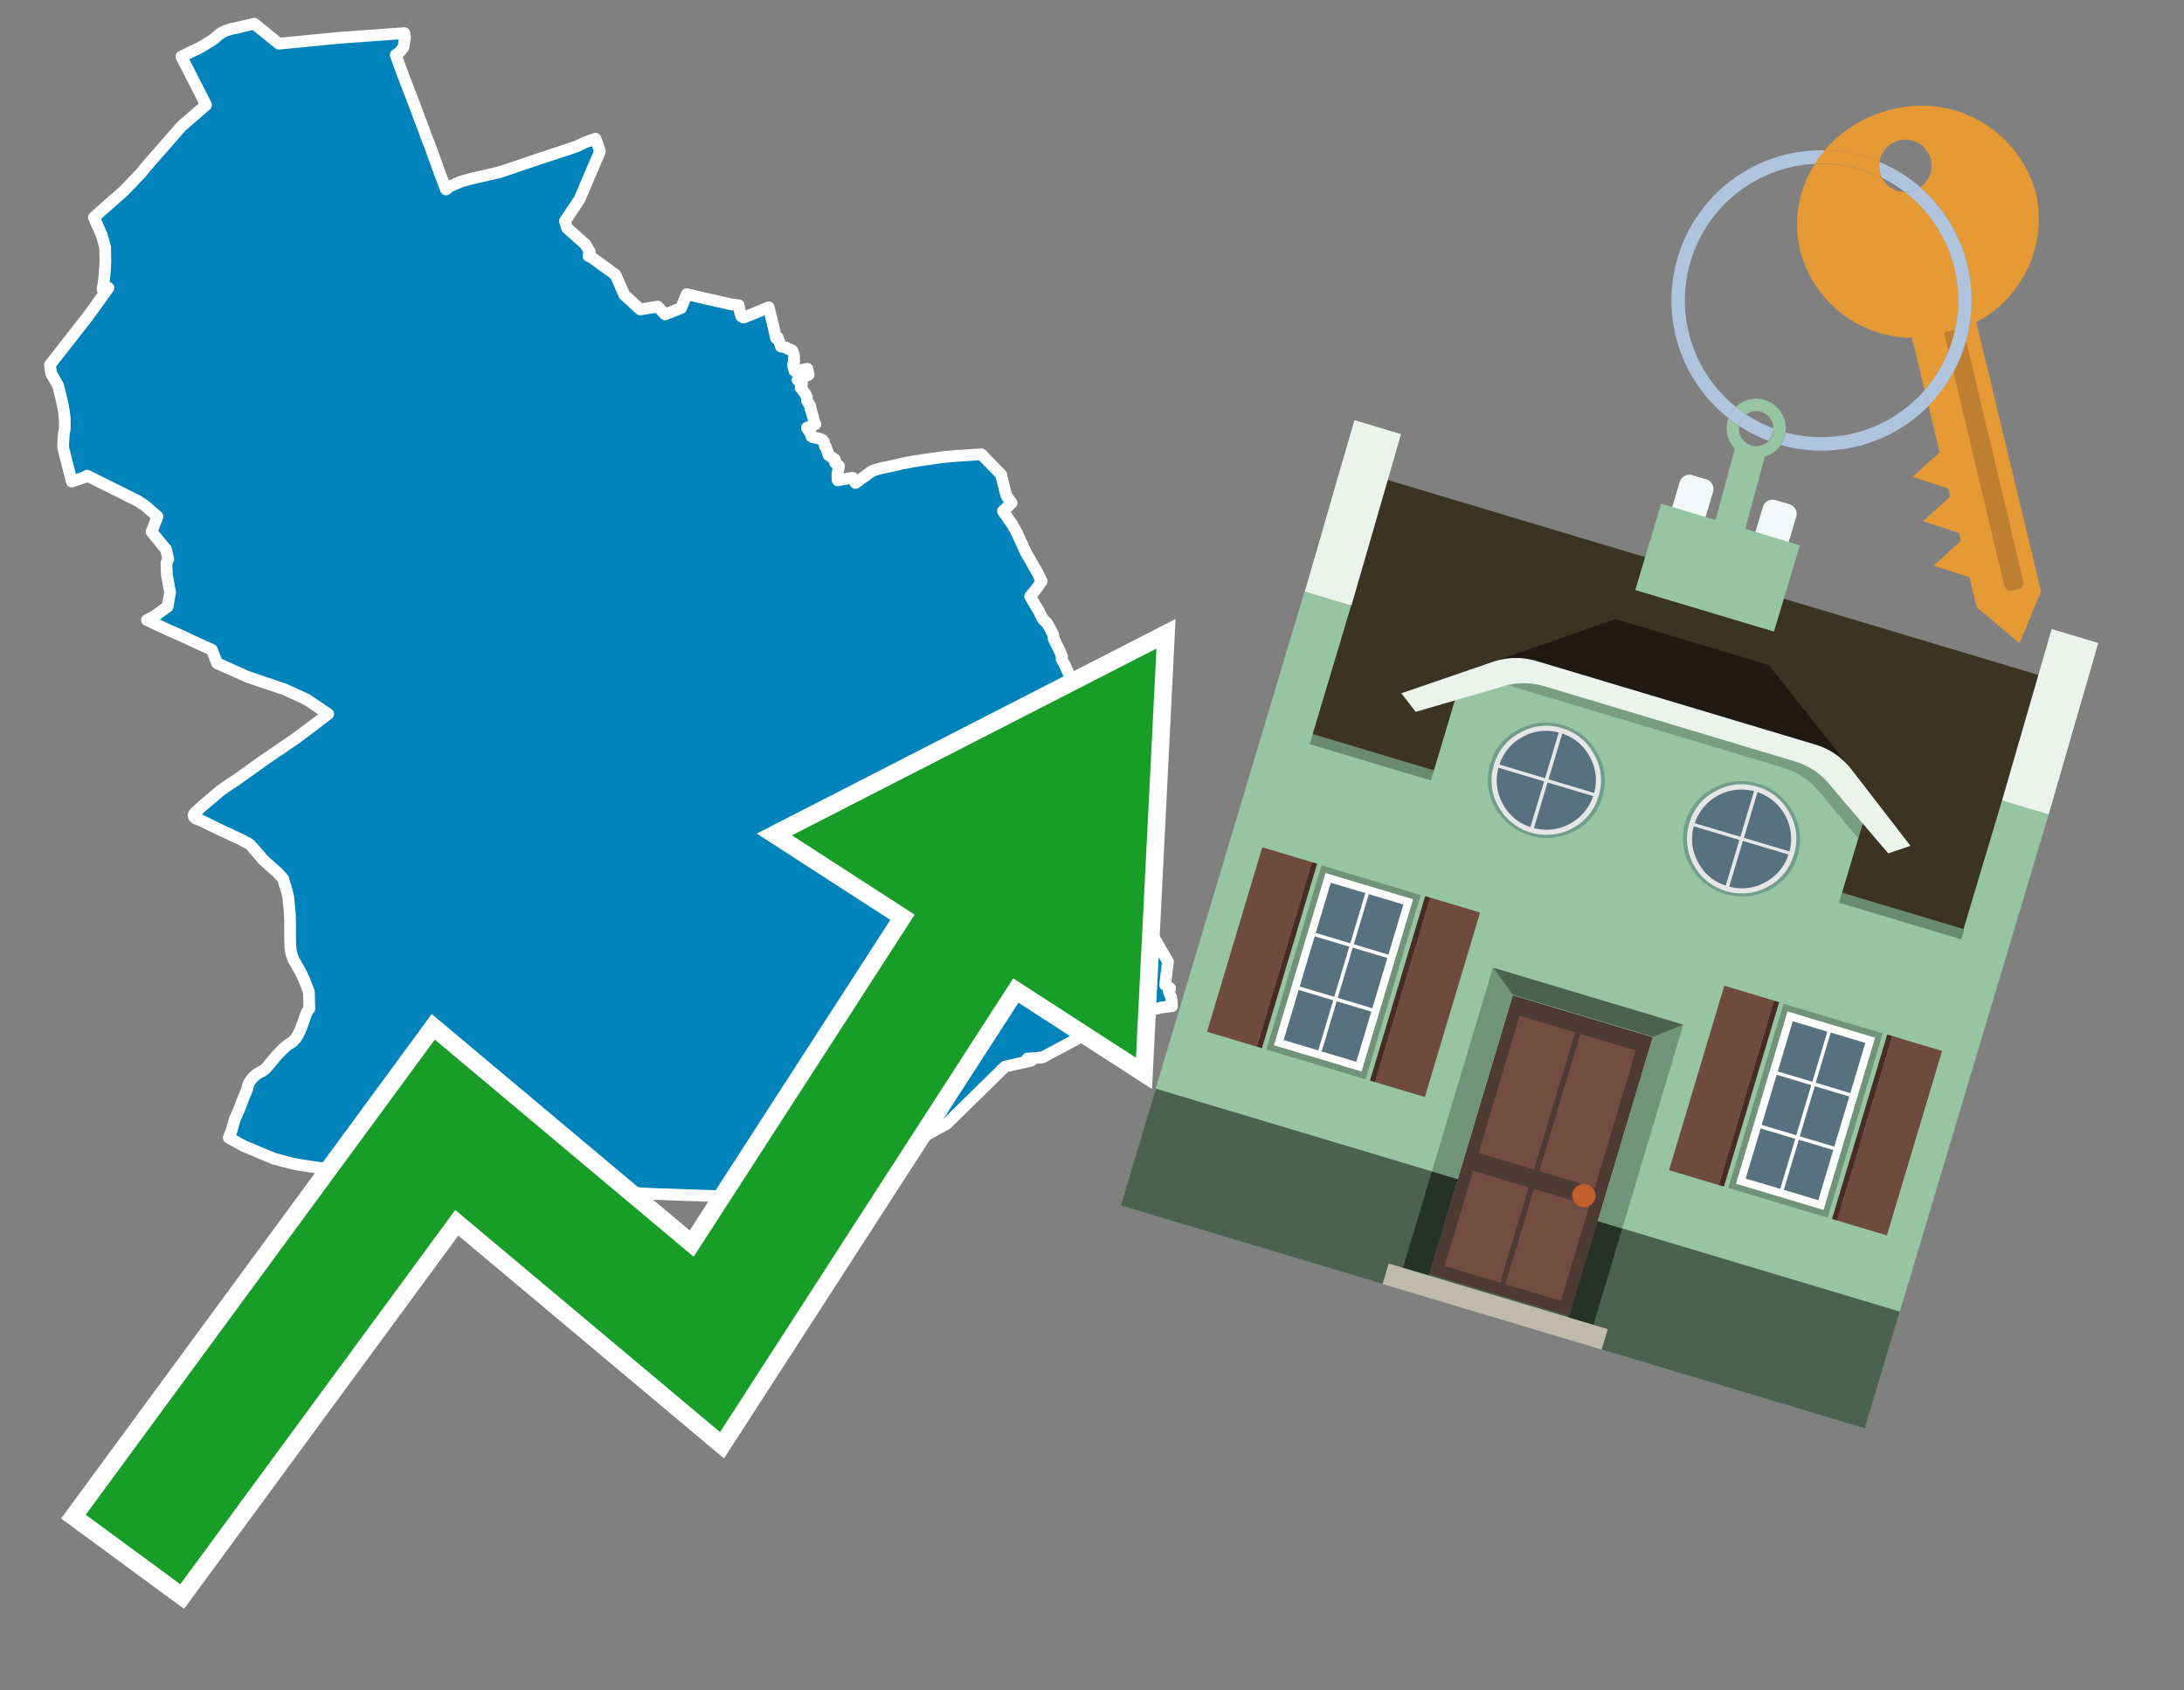 <svg id="Text" xmlns="http://www.w3.org/2000/svg" width="93.05" height="72" viewBox="0 0 93.05 72"><rect x="0" y="0" width="93.05" height="72" fill="#808080" stroke="none"/><polygon points="7.73,2.41 8.35,2.11 8.44,2.07 8.62,1.97 9.01,1.73 9.06,1.69 9.11,1.66 9.31,1.49 9.37,1.44 9.49,1.37 9.59,1.32 9.68,1.29 9.79,1.25 9.92,1.22 10.07,1.19 10.44,1.1 10.83,1.01 11.88,1.86 12.72,1.78 14.46,1.61 17.23,1.41 17.24,1.53 17.26,1.57 17.19,2.01 17.16,2.04 17.06,2.18 17,2.24 16.94,2.29 16.86,2.34 17.13,3.09 17.62,4.36 17.74,4.68 17.79,4.81 17.82,4.9 18.03,5.45 18.13,5.73 18.15,5.79 18.34,6.27 18.54,6.83 18.58,6.93 18.76,7.44 18.8,7.54 18.94,7.91 19,8.07 19.07,8.02 19.11,7.98 19.17,7.94 19.33,7.87 19.65,7.73 19.98,7.64 20.09,7.61 21.26,7.34 21.66,7.21 21.78,7.17 23.04,6.74 23.21,6.69 23.38,6.63 24.23,6.35 24.56,6.24 24.83,6.11 24.88,6.08 25.16,5.98 25.37,5.91 25.46,6.15 25.52,6.32 25.56,6.45 24.69,8.49 24.07,9.42 24.16,9.71 24.94,10.41 25.12,10.71 25.13,10.74 25.07,10.9 25.24,10.99 26.22,11.7 26.6,12.56 27.28,13.18 28.02,13.06 28.34,13.39 29.02,13.12 29.26,12.53 30.03,12.71 31.18,12.97 31.47,13 31.51,13.22 31.58,13.47 31.68,13.53 32.36,13.25 32.75,13.09 32.93,13.81 33.06,14.4 33.13,14.37 33.19,14.53 33.26,14.72 33.27,14.76 33.48,14.8 33.56,14.85 33.72,14.91 33.76,14.94 33.78,14.98 33.83,15.13 33.83,15.23 33.82,15.32 33.84,15.38 33.79,15.51 33.8,15.62 33.85,15.8 34.4,15.71 34.41,15.77 34.45,15.96 34.26,16.06 34.06,16.15 33.98,16.18 34.17,16.33 34.12,16.47 34.11,16.52 34.19,16.59 34.21,16.65 34.25,16.7 34.29,16.74 34.3,16.77 34.34,16.82 34.35,16.87 34.38,16.92 34.38,16.98 34.38,17.05 34.41,17.11 34.48,17.23 34.5,17.26 34.52,17.29 34.54,17.44 34.56,17.47 34.57,17.52 34.66,17.83 34.7,18 34.74,18.07 34.51,18.17 34.38,18.22 34.47,18.37 34.53,18.44 34.57,18.59 34.65,18.63 34.89,18.68 35,18.72 35.05,18.75 35.1,18.81 35.14,18.97 35.14,19 35.19,19.04 35.3,19.38 35.57,19.57 35.6,19.68 35.58,19.71 35.71,19.82 35.75,19.86 35.68,20.16 35.68,20.39 35.68,20.42 35.69,20.46 36.32,20.35 36.45,20.57 37.13,20.08 37.24,20.03 37.37,19.99 37.55,19.94 37.8,19.89 38.26,19.79 38.4,19.75 38.95,19.65 39.13,19.62 39.68,19.54 39.9,19.51 40.11,19.48 40.38,19.45 40.73,19.42 41.81,19.35 42.65,20.21 42.67,20.29 42.75,20.62 42.77,20.7 42.78,20.74 42.8,20.83 42.81,20.86 42.84,20.98 42.85,21.01 42.86,21.06 42.92,21.18 42.98,21.26 43.07,21.38 43.1,21.42 43.04,21.48 42.8,21.71 42.73,21.77 42.77,21.83 42.82,21.9 42.87,21.96 42.95,22.08 43.05,22.23 43.1,22.3 43.15,22.37 43.19,22.45 43.22,22.5 43.25,22.55 43.27,22.6 43.34,22.72 43.35,22.75 43.41,22.88 43.48,23.04 43.51,23.1 43.55,23.18 43.58,23.25 43.61,23.32 43.66,23.43 43.68,23.46 43.69,23.5 43.72,23.55 43.74,23.59 43.77,23.65 43.81,23.71 43.86,23.79 43.89,23.85 43.92,23.9 43.99,24.02 44.01,24.06 44.05,24.14 44.08,24.19 44.12,24.25 44.14,24.29 44.19,24.37 44.21,24.41 44.23,24.45 44.3,24.6 44.38,24.76 44.35,24.79 44.31,24.85 44.28,24.9 44.16,25.07 44.08,25.17 44.01,25.26 43.95,25.32 43.93,25.36 43.89,25.4 44.11,25.78 44.22,25.96 44.26,26.02 44.28,26.07 44.32,26.16 44.43,26.37 44.5,26.44 44.6,26.53 44.63,26.57 44.73,26.76 44.87,27.03 44.88,27.12 44.89,27.15 44.89,27.2 45.16,27.75 45.23,27.92 45.25,27.96 45.23,28.07 45.25,28.11 45.28,28.17 45.34,28.28 45.38,28.35 45.41,28.42 45.49,28.6 45.54,28.7 45.62,28.9 45.66,28.97 45.73,29.14 45.75,29.18 45.8,29.28 45.82,29.33 45.86,29.42 45.9,29.52 45.95,29.63 45.97,29.67 46.01,29.76 46.04,29.83 46.07,29.89 46.1,29.96 45.99,30.05 46.01,30.15 46.04,30.22 46.08,30.32 46.09,30.35 46.12,30.45 46.14,30.49 46.16,30.54 46.17,30.57 46.19,30.65 46.21,30.69 46.22,30.72 46.24,30.78 46.26,30.85 46.29,30.93 46.31,30.97 46.32,31.01 46.34,31.07 46.35,31.1 46.37,31.16 46.38,31.2 46.4,31.27 46.41,31.3 46.42,31.33 46.44,31.39 46.46,31.47 46.47,31.5 46.48,31.54 46.5,31.61 46.51,31.65 46.52,31.7 46.53,31.74 46.54,31.77 46.56,31.83 46.57,31.88 46.59,31.95 46.6,31.99 46.61,32.02 46.61,32.05 46.64,32.15 46.66,32.22 46.67,32.29 46.69,32.34 46.7,32.4 46.72,32.46 46.73,32.53 46.74,32.59 46.76,32.65 46.76,32.68 46.77,32.72 46.78,32.82 46.78,32.85 46.78,32.91 46.78,32.98 46.77,33.1 46.76,33.14 46.75,33.21 46.74,33.29 46.73,33.32 46.71,33.42 46.71,33.46 46.71,33.54 46.7,33.58 46.71,33.72 46.73,33.78 46.75,33.83 46.76,33.87 46.8,33.94 46.83,34 46.85,34.04 46.88,34.08 46.9,34.11 46.94,34.18 46.96,34.22 47,34.27 47.02,34.3 47.07,34.38 47.09,34.41 47.03,34.45 46.98,34.48 46.92,34.53 46.88,34.56 46.82,34.6 46.98,34.83 47.01,34.89 47.08,34.99 47.14,35.07 47.16,35.1 47.18,35.13 47.2,35.16 47.24,35.23 47.28,35.29 48.75,36.84 48.22,37.04 48.22,37.07 48.23,37.12 48.23,37.25 48.23,37.32 48.22,37.38 48.19,37.54 48.19,37.61 48.2,37.9 48.2,37.97 48.24,38 48.38,38.04 48.4,38.08 48.41,38.11 48.42,38.15 48.46,38.26 48.42,38.33 48.4,38.37 48.35,38.48 48.34,38.52 48.41,38.64 49.76,40.96 49.64,41.95 49.85,42.09 49.79,42.21 49.87,42.41 49.89,42.46 49.9,42.51 49.92,42.63 49.93,42.78 49.93,42.86 49.49,42.91 47.76,43.36 46.36,44 44.41,45.04 43.77,45.09 43.93,45.18 42.82,45.43 40.33,47.87 36.5,49.98 36.02,50.37 35.8,50.46 32,51 27.7,50.85 25.27,50.7 24.87,50.67 20.61,50.33 19.32,50.23 17.93,50.12 17.06,50.06 15.15,49.89 13.78,49.77 13.52,49.73 13.3,49.7 12.97,49.65 12.62,49.59 12.47,49.56 12.35,49.53 12.19,49.49 11.87,49.4 11.7,49.36 11.14,49.13 10.76,48.97 10.38,48.81 10.14,48.68 9.75,48.46 9.77,48.39 9.86,48.17 10,47.68 10.2,47.23 10.38,46.75 10.54,46.37 10.57,46.22 10.6,46.15 10.63,46.09 10.67,46.03 10.73,45.95 10.79,45.88 10.84,45.84 10.87,45.81 10.94,45.75 10.99,45.72 11.18,45.62 11.28,45.55 11.35,45.48 11.82,44.92 12.04,44.7 12.1,44.64 12.18,44.57 12.28,44.49 12.47,44.37 12.51,44.33 12.6,44.23 12.69,44.09 12.78,43.91 12.8,43.85 12.84,43.76 12.9,43.59 12.94,43.48 13.02,43.25 13.04,43.19 13.09,43.09 13.12,43.04 13.15,43 13.18,42.96 13.16,42.24 13.03,41.91 12.96,41.73 12.93,41.67 12.85,41.49 12.75,41.3 12.68,41.18 12.5,40.86 12.47,40.77 12.41,40.61 12.39,40.48 12.37,40.33 12.37,40.27 12.36,39.98 12.36,39.83 12.36,39.76 12.36,39.31 12.35,38.97 12.34,38.8 12.33,38.72 12.32,38.61 12.28,38.2 12.19,37.84 12.16,37.74 12.14,37.7 12.12,37.65 12.1,37.57 12.07,37.44 11.81,37.15 11.59,36.96 11.38,36.77 11.34,36.74 11.29,36.69 11.18,36.59 11.04,36.41 10.94,36.3 10.92,36.27 10.8,36.14 10.75,36.08 10.71,36.04 10.68,36 10.58,35.92 10.41,35.84 10.37,35.81 10.12,35.69 9.88,35.58 9.78,35.53 9.43,35.37 8.59,34.96 8.33,34.86 8.26,34.79 8.25,34.72 8.26,34.69 8.28,34.65 8.61,34.34 9.39,33.68 9.46,33.63 9.85,33.36 10.01,33.26 11.09,32.49 11.17,32.43 12.65,31.42 13.34,30.9 13.98,30.41 13.06,29.79 12.12,29.36 10.55,28.83 9.25,28.25 9.03,27.68 8.95,27.64 8.46,27.42 7.69,27.06 7.25,26.87 6.26,26.41 6.47,26.3 6.56,26.26 7.14,25.84 7.25,25.21 7.23,25.14 7.11,24.49 7.09,23.98 7.1,23.95 7.17,23.82 7.07,23.39 6.92,23.22 6.46,22.65 6.7,22.03 6.71,22 6.17,21.53 5.86,21.33 3.71,20.26 3.62,20.32 3.06,20.51 2.69,19.07 2.69,18.94 2.72,18.47 2.76,18.26 2.76,17.86 2.74,17.67 2.73,17.55 2.69,17.35 2.66,17.18 2.48,16.43 2.24,16.01 2.18,15.92 2.17,15.89 2.17,15.86 2.15,15.68 2.13,15.54 3.78,13.43 4.62,12.26 4.47,12.3 4.37,12.33 4.43,11.95 4.48,11.38 4.49,11.14 4.48,10.56 4.48,10.53 4.33,10 4,9.26 5.29,8.12 5.98,7.4 6.09,7.27 6.19,7.14 7.73,5.38 8.78,4.47 " fill="#0083ba" stroke="#fff" stroke-linejoin="round" stroke-width="0.5"/><polygon points="49.272 27.624 33.741 35.58 38.97 38.959 29.553 53.529 18.525 44.281 3.652 64.518 7.681 67.479 19.396 51.538 30.678 60.999 43.169 41.673 48.398 45.053 49.272 27.624" fill="none" stroke="#fff" stroke-miterlimit="10" stroke-width="1.5"/><polygon points="49.272 27.624 33.741 35.58 38.97 38.959 29.553 53.529 18.525 44.281 3.652 64.518 7.681 67.479 19.396 51.538 30.678 60.999 43.169 41.673 48.398 45.053 49.272 27.624" fill="#179d28"/><path d="M80.19,7.577a1.16,1.16,0,0,1-.094-.251,1.114,1.114,0,0,1-.018-.429A6.367,6.367,0,0,0,77.743,6.4a5.269,5.269,0,0,0-.423.577c.1,0,.192-.007.288-.007A5.794,5.794,0,0,1,80.19,7.577Z" fill="#e69a35"/><path d="M77.608,6.4A6.394,6.394,0,0,0,73.64,17.81a1.26,1.26,0,0,1,.317-.48A5.821,5.821,0,0,1,77.32,6.981a5.269,5.269,0,0,1,.423-.577Z" fill="#b0c4de"/><path d="M84.2,13.72a4.962,4.962,0,0,0,2.545-5.48,5.047,5.047,0,0,0-6.179-3.566A5.322,5.322,0,0,0,77.743,6.4a6.367,6.367,0,0,1,2.335.493,1.114,1.114,0,1,1,1.736,1.084,6.392,6.392,0,0,1,.347,9.3l.479,1.985-.438.4-.716.648.92.3.6.2.082.341-.438.4-.716.648.92.3.605.2.082.341-.438.4-.716.649.92.3.605.2.307,1.274,1.821,1.534.921-2.2Z" fill="#e69a35"/><path d="M81.154,8.179a1.115,1.115,0,0,1-.964-.6,5.794,5.794,0,0,0-2.582-.6c-.1,0-.192,0-.288.007a4.783,4.783,0,0,0-.625,3.685,4.962,4.962,0,0,0,4.765,3.715L82,16.617a5.82,5.82,0,0,0-.846-8.438Z" fill="#e69a35"/><path d="M74.1,18.142a6.386,6.386,0,0,0,1.232.63.73.73,0,0,0,.224-.527h0a5.783,5.783,0,0,1-1.159-.593A.733.733,0,0,0,74.1,18.142Z" fill="#b0c4de"/><path d="M74.4,17.652q-.228-.152-.44-.322a1.26,1.26,0,0,0-.317.48c.148.117.3.228.46.332A.733.733,0,0,1,74.4,17.652Z" fill="#b0c4de"/><path d="M74.824,16.984a1.257,1.257,0,0,0-.867.346c.141.114.288.222.44.322a.731.731,0,0,1,1.159.593h0a.732.732,0,1,1-1.463,0,.7.7,0,0,1,.007-.1c-.158-.1-.312-.215-.46-.332a1.258,1.258,0,0,0,.273,1.3l-.979,3.635,1.275.341.98-3.639a1.266,1.266,0,0,0,.681-.5,1.249,1.249,0,0,0,.2-.538,1.328,1.328,0,0,0,.012-.168A1.262,1.262,0,0,0,74.824,16.984Z" fill="#97c4a1"/><path d="M85.974,25.1l-.226.053a.3.3,0,0,1-.362-.223l-2.56-10.777.81-.193L86.2,24.736A.3.3,0,0,1,85.974,25.1Z" fill="#bf7f32"/><path d="M80.1,7.326a1.16,1.16,0,0,0,.094.251,5.833,5.833,0,0,1,.964.6,1.137,1.137,0,0,0,.287-.031,1.108,1.108,0,0,0,.373-.167A6.371,6.371,0,0,0,80.078,6.9,1.114,1.114,0,0,0,80.1,7.326Z" fill="#b0c4de"/><path d="M77.608,18.618a5.836,5.836,0,0,1-1.534-.2,1.24,1.24,0,0,1-.2.537,6.4,6.4,0,0,0,6.291-1.666L82,16.617A5.807,5.807,0,0,1,77.608,18.618Z" fill="#b0c4de"/><path d="M81.814,7.981a1.108,1.108,0,0,1-.373.167,1.137,1.137,0,0,1-.287.031A5.82,5.82,0,0,1,82,16.617l.161.667a6.392,6.392,0,0,0-.347-9.3Z" fill="#b0c4de"/><polygon points="83.79 39.753 55.78 31.364 58.988 20.404 86.964 28.783 83.79 39.753 83.79 39.753" fill="#3c3422" fill-rule="evenodd"/><polygon points="81.705 53.32 87.284 34.692 85.297 34.097 83.656 39.575 55.926 31.269 57.567 25.791 55.579 25.196 47.746 51.348 79.451 60.844 81.705 53.32" fill="#97c4a1" fill-rule="evenodd"/><rect x="69.522" y="21.148" width="0.444" height="28.983" transform="translate(15.592 92.226) rotate(-73.326)" opacity="0.3"/><polygon points="87.284 34.692 85.297 34.097 87.411 26.793 89.398 27.388 87.284 34.692 87.284 34.692" fill="#eaf3ec" fill-rule="evenodd"/><polygon points="57.578 25.794 55.591 25.199 57.705 17.896 59.692 18.491 57.578 25.794 57.578 25.794" fill="#eaf3ec" fill-rule="evenodd"/><polygon points="79.451 60.844 80.943 55.865 49.238 46.369 47.747 51.348 79.451 60.844 79.451 60.844" fill="#4c6251" fill-rule="evenodd"/><path d="M71.566,20.528l-.522,1.743,1.418.425.523-1.744a.432.432,0,0,0-.289-.536l-.593-.177A.431.431,0,0,0,71.566,20.528Z" fill="#f3f9f8" fill-rule="evenodd"/><path d="M75.111,21.589l-.522,1.743,1.418.425.522-1.743a.43.43,0,0,0-.289-.536l-.593-.178A.43.43,0,0,0,75.111,21.589Z" fill="#f3f9f8" fill-rule="evenodd"/><polygon points="75.368 28.329 68.829 26.37 63.807 28.121 78.733 32.591 75.368 28.329" fill="#1e1a11"/><polygon points="78.248 32.422 64.442 28.287 62.236 28.998 60.064 36.247 77.453 41.455 79.651 34.116 78.248 32.422" fill="#97c4a1"/><path d="M77.74,32.516S65.088,28.725,65,28.7l-.938.43,11.892,3.562a3.175,3.175,0,0,1,1.532,1l1.685,2.02.327-1.09Z" fill-rule="evenodd" opacity="0.2"/><path d="M77.35,31.716,65.458,28.154a3.041,3.041,0,0,0-1.854.037l-3.9,1.339.611.79,3.626-1.054a3.045,3.045,0,0,1,1.855-.037l10.673,3.2A3.028,3.028,0,0,1,78,33.477l2.45,2.874.945-.325-2.518-3.26A3.036,3.036,0,0,0,77.35,31.716Z" fill="#eaf3ec"/><polygon points="76.683 23.223 70.773 21.453 69.671 25.132 75.581 26.902 76.683 23.223 76.683 23.223" fill="#97c4a1" fill-rule="evenodd"/><g id="Symbol_9_0_Layer2_0_MEMBER_8_MEMBER_21_MEMBER_0_FILL" data-name="Symbol 9 0 Layer2 0 MEMBER 8 MEMBER 21 MEMBER 0 FILL"><path d="M66.584,30.892a2.39,2.39,0,0,0-1.891.189,2.317,2.317,0,0,0-1.2,1.448A2.345,2.345,0,0,0,63.7,34.4a2.528,2.528,0,0,0,3.367,1.008,2.339,2.339,0,0,0,1.2-1.447,2.313,2.313,0,0,0-.208-1.87A2.394,2.394,0,0,0,66.584,30.892Z" fill="#729d8c"/></g><g id="Symbol_9_0_Layer2_0_MEMBER_8_MEMBER_21_MEMBER_1_FILL" data-name="Symbol 9 0 Layer2 0 MEMBER 8 MEMBER 21 MEMBER 1 FILL"><path d="M66.547,31.016a2.241,2.241,0,0,0-1.769.185,2.213,2.213,0,0,0-1.127,1.376,2.239,2.239,0,0,0,.185,1.768,2.341,2.341,0,0,0,3.145.942,2.234,2.234,0,0,0,1.126-1.376,2.207,2.207,0,0,0-.185-1.768A2.237,2.237,0,0,0,66.547,31.016Z" fill="#e6e6e6"/></g><g id="Symbol_9_0_Layer2_0_MEMBER_8_MEMBER_21_MEMBER_2_MEMBER_0_FILL" data-name="Symbol 9 0 Layer2 0 MEMBER 8 MEMBER 21 MEMBER 2 MEMBER 0 FILL"><path d="M65.787,33.284,63.843,32.7a2.036,2.036,0,0,0,.186,1.539,2.015,2.015,0,0,0,1.175.986Z" fill="#58717f"/></g><g id="Symbol_9_0_Layer2_0_MEMBER_8_MEMBER_21_MEMBER_2_MEMBER_1_FILL" data-name="Symbol 9 0 Layer2 0 MEMBER 8 MEMBER 21 MEMBER 2 MEMBER 1 FILL"><path d="M65.827,33.148l.582-1.944a2.01,2.01,0,0,0-1.523.178,2.037,2.037,0,0,0-1,1.183Z" fill="#58717f"/></g><g id="Symbol_9_0_Layer2_0_MEMBER_8_MEMBER_21_MEMBER_2_MEMBER_2_FILL" data-name="Symbol 9 0 Layer2 0 MEMBER 8 MEMBER 21 MEMBER 2 MEMBER 2 FILL"><path d="M67.878,33.91l-1.943-.582-.582,1.944a2.1,2.1,0,0,0,2.525-1.362Z" fill="#58717f"/></g><g id="Symbol_9_0_Layer2_0_MEMBER_8_MEMBER_21_MEMBER_2_MEMBER_3_FILL" data-name="Symbol 9 0 Layer2 0 MEMBER 8 MEMBER 21 MEMBER 2 MEMBER 3 FILL"><path d="M66.558,31.249l-.582,1.943,1.943.582a2.031,2.031,0,0,0-.186-1.539A2.009,2.009,0,0,0,66.558,31.249Z" fill="#58717f"/></g><g id="Symbol_9_0_Layer2_0_MEMBER_8_MEMBER_21_MEMBER_0_FILL-2" data-name="Symbol 9 0 Layer2 0 MEMBER 8 MEMBER 21 MEMBER 0 FILL"><path d="M74.9,33.384a2.4,2.4,0,0,0-1.891.189,2.316,2.316,0,0,0-1.2,1.448,2.341,2.341,0,0,0,.209,1.87A2.527,2.527,0,0,0,75.387,37.9a2.345,2.345,0,0,0,1.2-1.447,2.314,2.314,0,0,0-.209-1.87A2.389,2.389,0,0,0,74.9,33.384Z" fill="#729d8c"/></g><g id="Symbol_9_0_Layer2_0_MEMBER_8_MEMBER_21_MEMBER_1_FILL-2" data-name="Symbol 9 0 Layer2 0 MEMBER 8 MEMBER 21 MEMBER 1 FILL"><path d="M74.867,33.508a2.239,2.239,0,0,0-1.768.185,2.21,2.21,0,0,0-1.127,1.376,2.316,2.316,0,0,0,1.564,2.883,2.261,2.261,0,0,0,1.765-.173A2.237,2.237,0,0,0,76.428,36.4a2.209,2.209,0,0,0-.185-1.769A2.239,2.239,0,0,0,74.867,33.508Z" fill="#e6e6e6"/></g><g id="Symbol_9_0_Layer2_0_MEMBER_8_MEMBER_21_MEMBER_2_MEMBER_0_FILL-2" data-name="Symbol 9 0 Layer2 0 MEMBER 8 MEMBER 21 MEMBER 2 MEMBER 0 FILL"><path d="M74.107,35.776l-1.943-.582a2.031,2.031,0,0,0,.186,1.539,2.009,2.009,0,0,0,1.175.986Z" fill="#58717f"/></g><g id="Symbol_9_0_Layer2_0_MEMBER_8_MEMBER_21_MEMBER_2_MEMBER_1_FILL-2" data-name="Symbol 9 0 Layer2 0 MEMBER 8 MEMBER 21 MEMBER 2 MEMBER 1 FILL"><path d="M74.148,35.64,74.73,33.7a2.1,2.1,0,0,0-2.525,1.362Z" fill="#58717f"/></g><g id="Symbol_9_0_Layer2_0_MEMBER_8_MEMBER_21_MEMBER_2_MEMBER_2_FILL-2" data-name="Symbol 9 0 Layer2 0 MEMBER 8 MEMBER 21 MEMBER 2 MEMBER 2 FILL"><path d="M76.2,36.4l-1.943-.582-.582,1.944a2.015,2.015,0,0,0,1.523-.178A2.036,2.036,0,0,0,76.2,36.4Z" fill="#58717f"/></g><g id="Symbol_9_0_Layer2_0_MEMBER_8_MEMBER_21_MEMBER_2_MEMBER_3_FILL-2" data-name="Symbol 9 0 Layer2 0 MEMBER 8 MEMBER 21 MEMBER 2 MEMBER 3 FILL"><path d="M74.879,33.741,74.3,35.684l1.943.582a2.1,2.1,0,0,0-1.361-2.525Z" fill="#58717f"/></g><polygon points="51.426 43.946 53.542 44.58 55.896 36.723 53.78 36.089 51.426 43.946 51.426 43.946" fill="#6e4a3f" fill-rule="evenodd"/><polygon points="53.542 44.58 53.764 44.647 56.117 36.789 55.896 36.723 53.542 44.58 53.542 44.58" fill="#482b22" fill-rule="evenodd"/><polygon points="60.706 46.726 58.59 46.092 60.943 38.235 63.059 38.868 60.706 46.726 60.706 46.726" fill="#6e4a3f" fill-rule="evenodd"/><polygon points="58.59 46.092 58.368 46.026 60.722 38.168 60.943 38.235 58.59 46.092 58.59 46.092" fill="#482b22" fill-rule="evenodd"/><rect x="53.146" y="39.209" width="8.19" height="4.408" transform="translate(1.145 84.365) rotate(-73.326)" fill="#719379"/><polygon points="60.205 38.304 56.474 37.187 54.277 44.522 58.008 45.639 60.205 38.304 60.205 38.304" fill="#fff" fill-rule="evenodd"/><path d="M59.792,38.527l-.64,2.136-1.474-.442.639-2.135,1.475.441Zm-1.621-.485-.64,2.136-1.474-.442L56.7,37.6l1.474.442Zm-2.158,1.84,1.475.441-.64,2.136-1.474-.441.639-2.136Zm-.683,2.282,1.474.441-.639,2.136L54.69,44.3l.64-2.135Zm.981,2.621.639-2.136,1.475.442-.64,2.135-1.474-.441Zm2.158-1.84L56.994,42.5l.64-2.136,1.474.442-.639,2.136Z" fill="#58717f" fill-rule="evenodd"/><polygon points="80.39 52.621 78.274 51.988 80.628 44.13 82.743 44.764 80.39 52.621 80.39 52.621" fill="#6e4a3f" fill-rule="evenodd"/><polygon points="78.274 51.988 78.053 51.921 80.406 44.064 80.628 44.13 78.274 51.988 78.274 51.988" fill="#482b22" fill-rule="evenodd"/><polygon points="71.111 49.842 73.227 50.476 75.58 42.619 73.464 41.985 71.111 49.842 71.111 49.842" fill="#6e4a3f" fill-rule="evenodd"/><polygon points="73.227 50.476 73.448 50.542 75.802 42.685 75.58 42.619 73.227 50.476 73.227 50.476" fill="#482b22" fill-rule="evenodd"/><rect x="72.83" y="45.105" width="8.19" height="4.408" transform="translate(9.534 107.426) rotate(-73.326)" fill="#719379"/><polygon points="76.159 43.083 79.889 44.2 77.692 51.535 73.962 50.418 76.159 43.083 76.159 43.083" fill="#fff" fill-rule="evenodd"/><path d="M76.381,43.5l1.475.442-.64,2.135-1.475-.441.64-2.136ZM78,43.981l1.474.442-.64,2.136-1.474-.442L78,43.981Zm.791,2.724-.64,2.135L76.679,48.4l.64-2.136,1.474.442Zm-.684,2.282-.639,2.135L76,50.68l.64-2.135,1.474.442Zm-2.26,1.65L74.375,50.2l.639-2.135,1.475.441-.64,2.136Zm-.791-2.724.64-2.135,1.474.441-.639,2.136-1.475-.442Z" fill="#58717f" fill-rule="evenodd"/><polygon points="67.888 56.431 69.118 52.323 68.019 51.994 66.789 56.102 67.888 56.431 67.888 56.431" fill="#263128" fill-rule="evenodd"/><polygon points="60.877 54.331 62.108 50.223 61.007 49.894 59.776 54.002 60.877 54.331 60.877 54.331" fill="#263128" fill-rule="evenodd"/><g id="Symbol_9_0_Layer2_0_MEMBER_8_MEMBER_12_MEMBER_0_FILL" data-name="Symbol 9 0 Layer2 0 MEMBER 8 MEMBER 12 MEMBER 0 FILL"><path d="M70.418,44.178l-5.965-1.786L60.9,54.27l5.964,1.786Z" fill="#4e3a34"/></g><g id="Symbol_9_0_Layer2_0_MEMBER_8_MEMBER_12_MEMBER_1_MEMBER_0_FILL" data-name="Symbol 9 0 Layer2 0 MEMBER 8 MEMBER 12 MEMBER 1 MEMBER 0 FILL"><path d="M65.358,49.815l1.75-5.843-2.363-.708L63,49.107Z" fill="#744d42"/></g><g id="Symbol_9_0_Layer2_0_MEMBER_8_MEMBER_12_MEMBER_1_MEMBER_1_FILL" data-name="Symbol 9 0 Layer2 0 MEMBER 8 MEMBER 12 MEMBER 1 MEMBER 1 FILL"><path d="M67.331,44.039l-1.75,5.842,2.364.708,1.75-5.842Z" fill="#744d42"/></g><g id="Symbol_9_0_Layer2_0_MEMBER_8_MEMBER_12_MEMBER_2_MEMBER_0_FILL" data-name="Symbol 9 0 Layer2 0 MEMBER 8 MEMBER 12 MEMBER 2 MEMBER 0 FILL"><path d="M63.915,54.633l1.215-4.058-2.363-.707-1.215,4.057Z" fill="#744d42"/></g><g id="Symbol_9_0_Layer2_0_MEMBER_8_MEMBER_12_MEMBER_2_MEMBER_1_FILL" data-name="Symbol 9 0 Layer2 0 MEMBER 8 MEMBER 12 MEMBER 2 MEMBER 1 FILL"><path d="M66.5,55.407l1.215-4.057-2.363-.708L64.138,54.7Z" fill="#744d42"/></g><g id="Symbol_9_0_Layer2_0_MEMBER_8_MEMBER_13_FILL" data-name="Symbol 9 0 Layer2 0 MEMBER 8 MEMBER 13 FILL"><path d="M67.959,51.058a.439.439,0,0,0-.045-.367.487.487,0,0,0-.669-.2.445.445,0,0,0-.239.282.457.457,0,0,0,.041.378.481.481,0,0,0,.293.242.459.459,0,0,0,.377-.042A.453.453,0,0,0,67.959,51.058Z" fill="#c35e2d"/></g><g id="Symbol_9_0_Layer2_0_MEMBER_8_MEMBER_14_FILL" data-name="Symbol 9 0 Layer2 0 MEMBER 8 MEMBER 14 FILL"><path d="M64.557,42.047l-.951-.833-2.6,8.68,1.1.329Z" fill="#719379"/></g><g id="Symbol_9_0_Layer2_0_MEMBER_8_MEMBER_15_FILL" data-name="Symbol 9 0 Layer2 0 MEMBER 8 MEMBER 15 FILL"><path d="M71.718,43.643l-1.2.19L68.072,52.01l1.046.313Z" fill="#719379"/></g><g id="Symbol_9_0_Layer2_0_MEMBER_8_MEMBER_16_FILL" data-name="Symbol 9 0 Layer2 0 MEMBER 8 MEMBER 16 FILL"><path d="M63.627,41.22l.836,1.156,5.961,1.786,1.294-.519Z" fill="#4c6251"/></g><polygon points="58.905 54.69 59.166 53.819 68.498 56.614 68.237 57.485 58.905 54.69 58.905 54.69" fill="#c0b9ad" fill-rule="evenodd"/></svg>